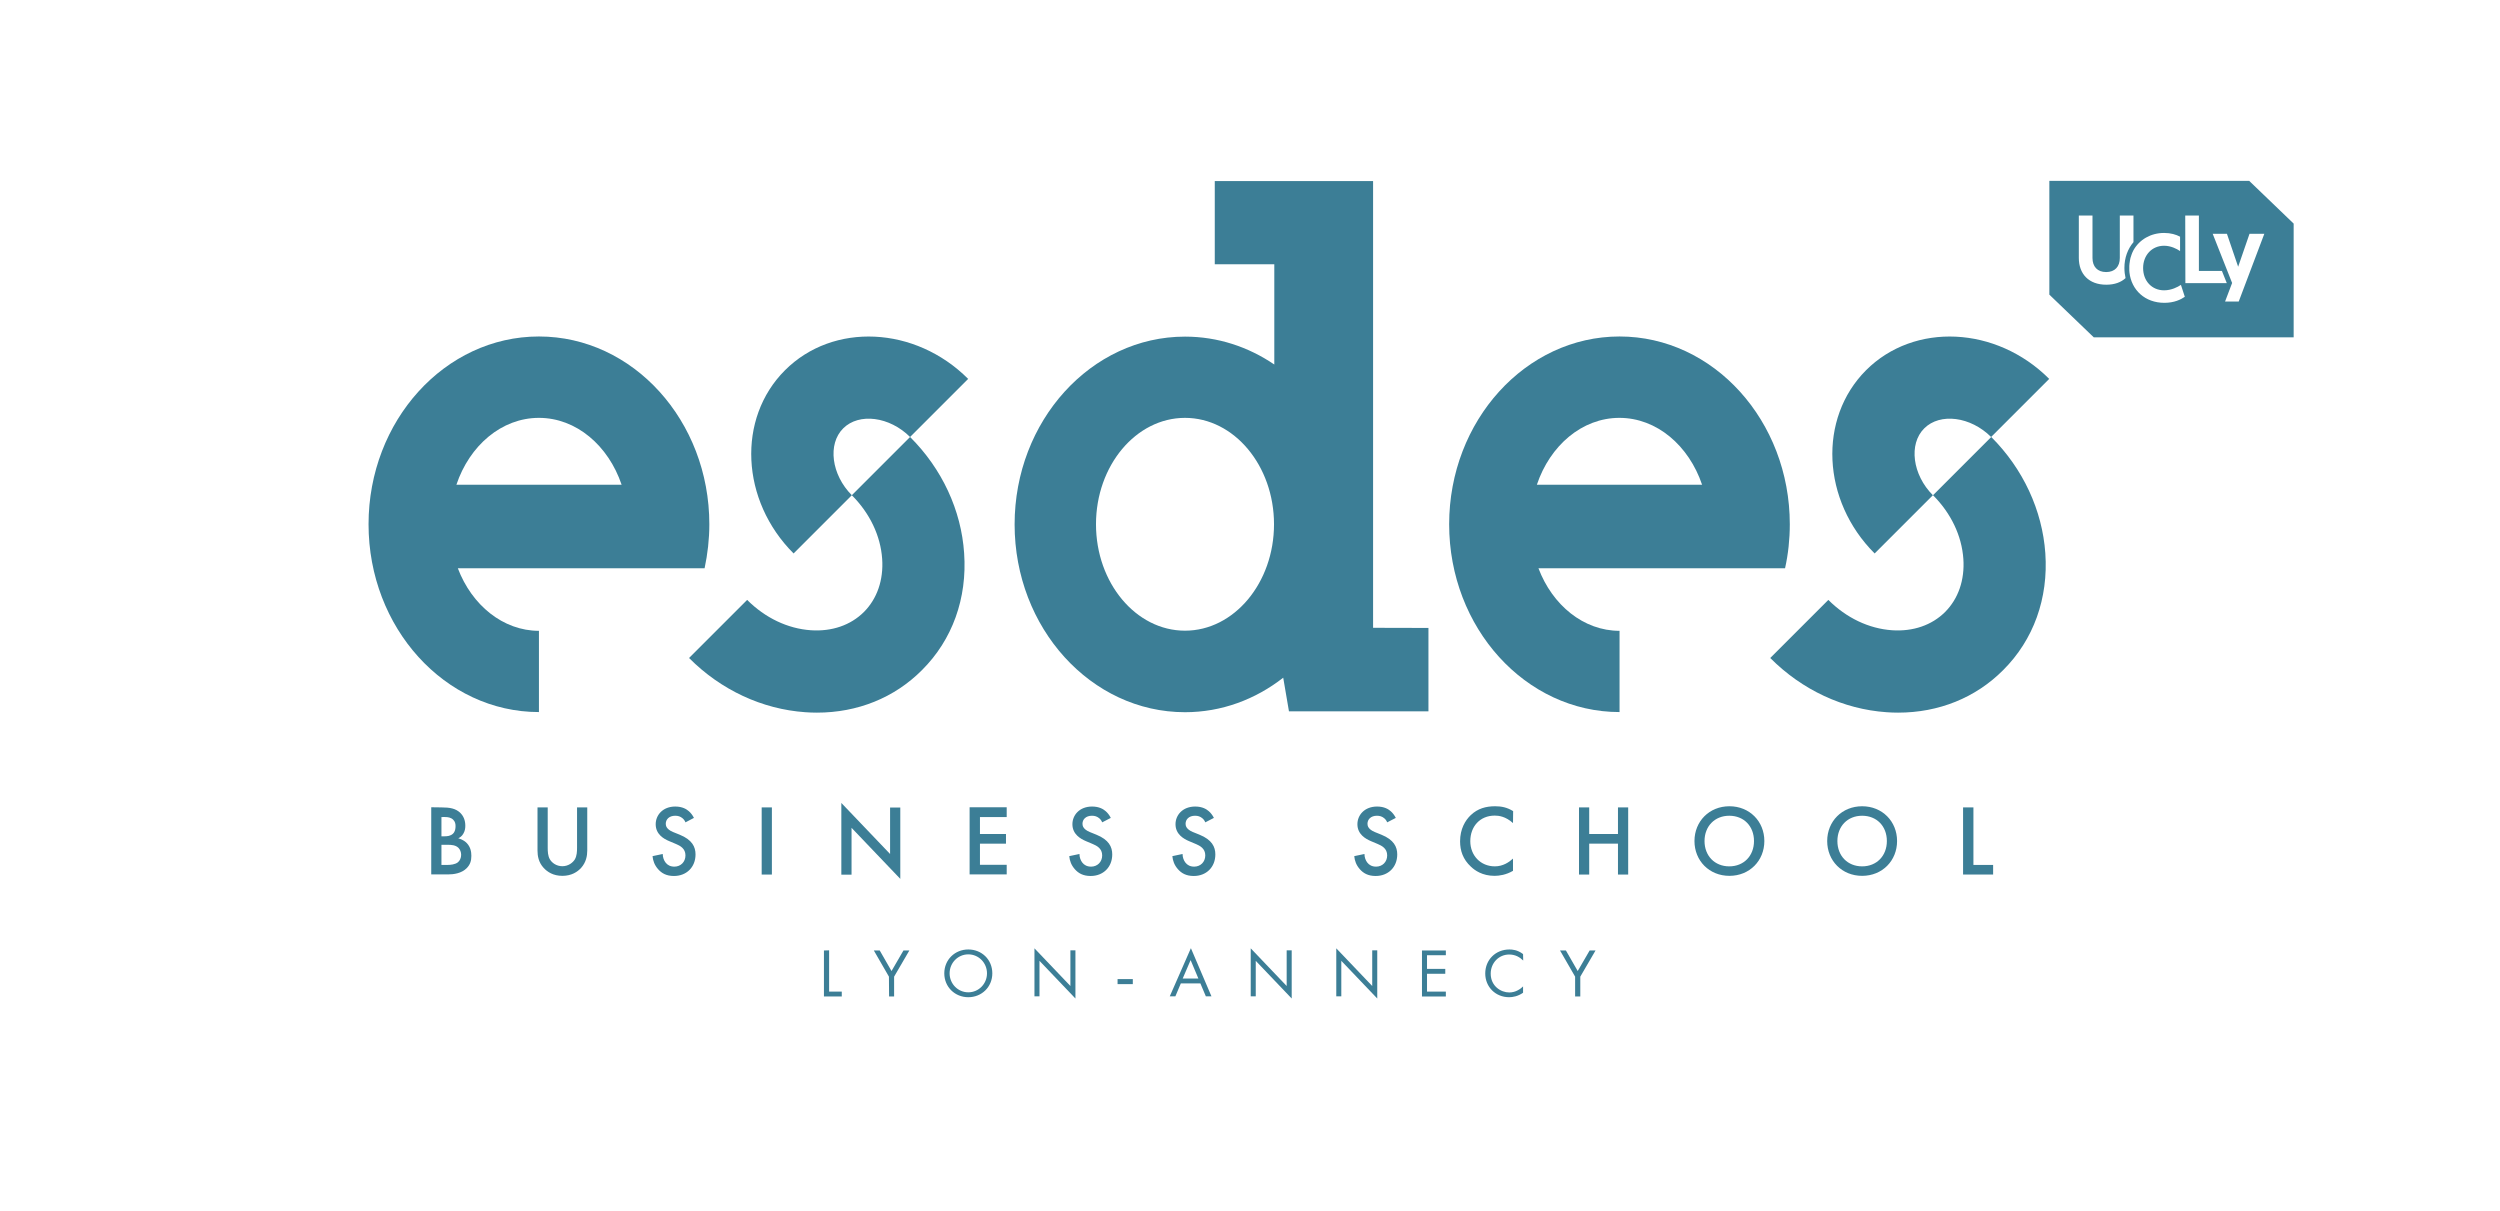 <?xml version="1.0" encoding="utf-8"?>
<!-- Generator: $$$/GeneralStr/196=Adobe Illustrator 27.6.0, SVG Export Plug-In . SVG Version: 6.00 Build 0)  -->
<svg version="1.1" id="Calque_1" xmlns="http://www.w3.org/2000/svg" xmlns:xlink="http://www.w3.org/1999/xlink" x="0px" y="0px"
	 viewBox="0 0 1738.6 841.9" style="enable-background:new 0 0 1738.6 841.9;" xml:space="preserve">
<style type="text/css">
	.st0{fill:#3C7E96;}
</style>
<g id="FOND">
</g>
<g id="NON_VECTORISÉ">
	<g>
		<path class="st0" d="M307,561.5c6,0,9.8,0.8,12.9,3.6c2.5,2.4,3.7,5.4,3.7,9.2c0,1.8-0.3,3.7-1.4,5.5c-1,1.8-2.5,2.7-3.5,3.2
			c0.8,0.2,3.7,1,6,3.4c2.5,2.7,3.1,5.9,3.1,8.8c0,3.4-0.8,6-3.1,8.4c-3.7,3.9-9.5,4.5-13.1,4.5h-11.7v-46.7L307,561.5L307,561.5z
			 M307,581.6h2.2c1.8,0,4.1-0.2,5.8-1.8c1.6-1.5,1.8-3.7,1.8-5.3c0-1.4-0.2-3.1-1.7-4.5c-1.6-1.5-3.6-1.8-5.7-1.8H307V581.6z
			 M307,601.5h4.3c2,0,5.2-0.3,7.1-1.8c1.4-1.1,2.3-3.1,2.3-5.2c0-1.9-0.7-3.7-1.9-4.9c-2-1.9-4.8-2.1-7.4-2.1H307L307,601.5
			L307,601.5z"/>
		<path class="st0" d="M380.9,561.5v28.1c0,2.5,0.1,5.6,1.5,8c1.4,2.4,4.5,4.8,8.7,4.8s7.3-2.5,8.7-4.8c1.4-2.5,1.5-5.5,1.5-8v-28.1
			h7.1v30c0,3.7-0.8,8.2-4.3,12.1c-2.5,2.7-6.6,5.5-13,5.5c-6.4,0-10.5-2.8-13-5.5c-3.6-3.9-4.3-8.4-4.3-12.1v-30H380.9z"/>
		<path class="st0" d="M476.7,571.9c-0.4-1-1-2-2.1-2.9c-1.5-1.2-3-1.7-5-1.7c-4.3,0-6.6,2.6-6.6,5.6c0,1.4,0.5,3.8,5,5.7l4.7,1.9
			c8.6,3.5,11,8.4,11,13.7c0,8.9-6.3,15-15,15c-5.4,0-8.6-2-11-4.7c-2.5-2.8-3.6-5.9-3.9-9.1l7.1-1.5c0,2.3,0.8,4.5,2,6
			c1.3,1.7,3.3,2.8,6.1,2.8c4.3,0,7.7-3.2,7.7-7.8c0-4.8-3.6-6.7-6.7-8l-4.5-1.9c-3.9-1.6-9.5-4.8-9.5-11.8
			c0-6.3,4.9-12.3,13.6-12.3c5,0,7.9,1.9,9.4,3.2c1.3,1.1,2.6,2.7,3.6,4.7L476.7,571.9z"/>
		<path class="st0" d="M536.8,561.5v46.7h-7.1v-46.7H536.8z"/>
		<path class="st0" d="M585.1,608.2v-49.8l33.9,35.5v-32.3h7.1v49.6l-33.9-35.5v32.6H585.1z"/>
		<path class="st0" d="M700.1,568.2h-18.6V580h18.1v6.7h-18.1v14.7h18.6v6.7h-25.8v-46.7h25.8V568.2z"/>
		<path class="st0" d="M766.5,571.9c-0.4-1-1-2-2.1-2.9c-1.5-1.2-3-1.7-5-1.7c-4.3,0-6.6,2.6-6.6,5.6c0,1.4,0.5,3.8,5,5.7l4.7,1.9
			c8.6,3.5,11,8.4,11,13.7c0,8.9-6.3,15-15,15c-5.4,0-8.6-2-11-4.7c-2.5-2.8-3.6-5.9-3.9-9.1l7.1-1.5c0,2.3,0.8,4.5,2,6
			c1.3,1.7,3.3,2.8,6.1,2.8c4.3,0,7.7-3.2,7.7-7.8c0-4.8-3.6-6.7-6.7-8l-4.5-1.9c-3.8-1.6-9.5-4.8-9.5-11.8
			c0-6.3,4.9-12.3,13.7-12.3c5,0,7.9,1.9,9.4,3.2c1.3,1.1,2.6,2.7,3.6,4.7L766.5,571.9z"/>
		<path class="st0" d="M838.2,571.9c-0.4-1-1-2-2.1-2.9c-1.5-1.2-3-1.7-5-1.7c-4.3,0-6.6,2.6-6.6,5.6c0,1.4,0.5,3.8,5,5.7l4.7,1.9
			c8.6,3.5,11,8.4,11,13.7c0,8.9-6.3,15-15,15c-5.4,0-8.6-2-11-4.7c-2.5-2.8-3.6-5.9-3.9-9.1l7.1-1.5c0,2.3,0.8,4.5,2,6
			c1.3,1.7,3.3,2.8,6.1,2.8c4.3,0,7.7-3.2,7.7-7.8c0-4.8-3.6-6.7-6.7-8l-4.5-1.9c-3.8-1.6-9.5-4.8-9.5-11.8
			c0-6.3,4.9-12.3,13.7-12.3c5,0,7.9,1.9,9.4,3.2c1.3,1.1,2.6,2.7,3.6,4.7L838.2,571.9z"/>
		<path class="st0" d="M964.7,571.9c-0.4-1-1-2-2.1-2.9c-1.5-1.2-3-1.7-5-1.7c-4.3,0-6.6,2.6-6.6,5.6c0,1.4,0.5,3.8,5,5.7l4.7,1.9
			c8.6,3.5,11,8.4,11,13.7c0,8.9-6.3,15-15,15c-5.4,0-8.6-2-11-4.7c-2.5-2.8-3.6-5.9-3.9-9.1l7.1-1.5c0,2.3,0.8,4.5,2,6
			c1.3,1.7,3.3,2.8,6.1,2.8c4.3,0,7.7-3.2,7.7-7.8c0-4.8-3.6-6.7-6.7-8l-4.5-1.9c-3.8-1.6-9.5-4.8-9.5-11.8
			c0-6.3,4.9-12.3,13.7-12.3c5,0,7.9,1.9,9.4,3.2c1.3,1.1,2.6,2.7,3.6,4.7L964.7,571.9z"/>
		<path class="st0" d="M1052.2,572.4c-5.2-4.7-10-5.2-12.7-5.2c-10.2,0-17,7.5-17,17.8c0,9.9,7.1,17.5,17.1,17.5
			c5.6,0,9.9-2.9,12.6-5.4v8.5c-4.7,2.8-9.6,3.5-12.8,3.5c-8.5,0-13.8-3.8-16.5-6.4c-5.5-5.1-7.5-11.1-7.5-17.6
			c0-8.6,3.6-14.6,7.5-18.3c4.8-4.5,10.4-6.1,16.9-6.1c4.3,0,8.4,0.8,12.5,3.4L1052.2,572.4L1052.2,572.4z"/>
		<path class="st0" d="M1105.2,580h20v-18.5h7.1v46.7h-7.1v-21.5h-20v21.5h-7.1v-46.7h7.1V580z"/>
		<path class="st0" d="M1227,584.9c0,13.7-10.3,24.2-24.3,24.2s-24.3-10.5-24.3-24.2s10.3-24.2,24.3-24.2
			C1216.7,560.7,1227,571.2,1227,584.9z M1219.8,584.9c0-10.4-7.1-17.6-17.2-17.6s-17.2,7.3-17.2,17.6s7.1,17.6,17.2,17.6
			S1219.8,595.2,1219.8,584.9z"/>
		<path class="st0" d="M1319.3,584.9c0,13.7-10.3,24.2-24.3,24.2s-24.3-10.5-24.3-24.2s10.3-24.2,24.3-24.2
			C1309,560.7,1319.3,571.2,1319.3,584.9z M1312.2,584.9c0-10.4-7.1-17.6-17.2-17.6s-17.2,7.3-17.2,17.6s7.1,17.6,17.2,17.6
			S1312.2,595.2,1312.2,584.9z"/>
		<path class="st0" d="M1372.4,561.5v40h13.7v6.7h-20.9v-46.7L1372.4,561.5L1372.4,561.5z"/>
	</g>
	<g>
		<g>
			<g>
				<path class="st0" d="M1384.8,303.9l-40.5,40.5c12.5,12.5,20,28.2,21.1,44.3c1,14.6-3.5,27.7-12.7,36.9
					c-9.2,9.2-22.3,13.7-36.9,12.7c-16.1-1.1-31.8-8.6-44.3-21.1l-40.4,40.4c22.2,22.3,50.9,35.6,80.8,37.7c2.7,0.2,5.4,0.3,8.1,0.3
					c28.2,0,53.9-10.3,73.1-29.6c21.1-21,31.5-49.9,29.3-81.3C1420.3,354.9,1407,326.1,1384.8,303.9z"/>
				<path class="st0" d="M1344.2,344.4c-14.2-14.2-17-35.6-6-46.5c11-11,32.3-8.2,46.5,6l40.4-40.4c-36.8-36.8-93.9-39.5-127.4-6
					c-33.4,33.5-30.8,90.6,6,127.4L1344.2,344.4z"/>
			</g>
			<path class="st0" d="M1244.7,364.6c0-72-53.1-130.6-118.4-130.6c-65.3,0-118.5,58.6-118.5,130.6s53.1,130.6,118.5,130.6v-56.5
				c-25.1,0-46.7-17.9-56.4-43.5h143.6v0h27.9C1243.6,385.3,1244.7,375.1,1244.7,364.6z M1126.2,290.6c26,0,48.3,19.3,57.5,46.5
				h-114.9C1077.9,309.9,1100.2,290.6,1126.2,290.6z"/>
			<path class="st0" d="M493.3,364.6c0-72-53.1-130.6-118.5-130.6s-118.5,58.6-118.5,130.6s53.1,130.6,118.5,130.6v-56.5
				c-25,0-46.7-17.9-56.4-43.5h143.6v0H490C492.1,385.3,493.3,375.1,493.3,364.6z M374.8,290.6c26,0,48.3,19.3,57.5,46.5H317.4
				C326.5,309.9,348.8,290.6,374.8,290.6z"/>
			<path class="st0" d="M954.9,436.6V183.8v-57.9h-68.7h-41.4v57.9h41.4v69.7c-18.1-12.3-39.3-19.4-62.1-19.4
				c-65.3,0-118.5,58.6-118.5,130.6s53.1,130.6,118.5,130.6c25.4,0,49-8.9,68.3-24l4,23.4h97v-58L954.9,436.6L954.9,436.6z
				 M824.1,438.6c-34.1,0-61.9-33.2-61.9-74s27.8-74,61.9-74s61.9,33.2,61.9,74S858.2,438.6,824.1,438.6z"/>
		</g>
	</g>
	<g>
		<path class="st0" d="M632.9,303.9l-40.5,40.5c12.5,12.5,20,28.2,21.1,44.3c1,14.6-3.5,27.7-12.7,36.9
			c-9.2,9.2-22.3,13.7-36.9,12.7c-16.1-1.1-31.8-8.6-44.3-21.1l-40.4,40.4c22.2,22.3,50.9,35.6,80.8,37.7c2.7,0.2,5.4,0.3,8.1,0.3
			c28.2,0,53.9-10.3,73.1-29.6c21.1-21,31.5-49.9,29.3-81.3C668.5,354.9,655.2,326.1,632.9,303.9z"/>
		<path class="st0" d="M592.4,344.4c-14.2-14.2-17-35.6-6-46.5c11-11,32.3-8.2,46.5,6l40.4-40.4c-36.8-36.8-93.9-39.5-127.4-6
			c-33.5,33.5-30.8,90.6,6,127.4L592.4,344.4z"/>
	</g>
	<polygon class="st0" points="1549.5,180.3 1549.5,180.2 1549.5,180.2 	"/>
	<path class="st0" d="M1564.2,125.8h-139v79.1l30.9,29.7h139v-79.1L1564.2,125.8z M1464.8,198c-12.2,0-19.1-7.5-19.1-18.6v-29.5h9.5
		v29.5c0,6,3.4,9.8,9.5,9.8c6.1,0,9.5-3.8,9.5-9.8v-29.5h9.5v11.5v7c-4,4.7-6.3,10.9-6.3,17.9c0,2.5,0.3,4.9,0.8,7.1
		C1475.1,196.3,1470.6,198,1464.8,198z M1505.2,210.6c-13.5,0-22.9-8.9-24.3-21.1c0-0.1,0-0.3,0-0.4c0-0.2,0-0.4-0.1-0.6
		c0-0.2,0-0.4,0-0.6c0-0.2,0-0.3,0-0.5c0-0.4,0-0.8,0-1.1c0-0.4,0-0.8,0-1.1c0-0.1,0-0.2,0-0.3c0-0.4,0-0.7,0.1-1.1
		c0-0.1,0-0.1,0-0.1c0-0.3,0.1-0.6,0.1-0.9c0-0.1,0-0.2,0.1-0.4c0-0.3,0.1-0.6,0.1-0.9c0-0.2,0.1-0.3,0.1-0.5c0-0.2,0.1-0.4,0.1-0.6
		c0-0.2,0.1-0.3,0.1-0.5c0-0.2,0.1-0.3,0.1-0.5c0.1-0.3,0.2-0.6,0.3-0.9c0-0.1,0.1-0.2,0.1-0.3c0.1-0.2,0.1-0.4,0.2-0.6
		c0,0,0-0.1,0-0.1c0.2-0.4,0.3-0.9,0.5-1.3c0,0,0-0.1,0-0.1c0.3-0.7,0.7-1.4,1-2.1l0,0c4.1-7.3,11.9-12,21.3-12
		c4.6,0,8.3,1.1,11.1,2.6v10c-2.3-1.6-6.5-3.7-11.1-3.7c-8.5,0-14.6,6.6-14.6,15.5c0,9,6.1,15.5,14.6,15.5c5.1,0,9.5-2.3,11.7-3.8
		l2.7,8.3C1516.7,208.3,1512,210.6,1505.2,210.6z M1519.7,149.9h9.5v38.5h16l3.4,8.5h-28.8L1519.7,149.9L1519.7,149.9z
		 M1556.9,209.7h-9.5l4.9-12.9l-13.5-34.2h9.9l7.8,22.9l7.9-22.9h10.3L1556.9,209.7z"/>
	<g>
		<path class="st0" d="M576.6,660.9v28.7h8.8v3.4H573v-32L576.6,660.9L576.6,660.9z"/>
		<path class="st0" d="M618.2,679.2l-10.5-18.2h4.1l8.2,14.3l8.3-14.3h4.1l-10.6,18.2v13.8h-3.5L618.2,679.2L618.2,679.2z"/>
		<path class="st0" d="M656.7,676.9c0-9.5,7.4-16.6,16.7-16.6s16.7,7,16.7,16.6c0,9.5-7.4,16.6-16.7,16.6S656.7,686.4,656.7,676.9z
			 M660.4,676.9c0,7.3,5.8,13.2,13,13.2s13-5.9,13-13.2s-5.8-13.2-13-13.2S660.4,669.6,660.4,676.9z"/>
		<path class="st0" d="M719.4,692.9v-33.4l25,26.2v-24.8h3.5v33.5l-25-26.2v24.7H719.4z"/>
		<path class="st0" d="M777.2,680.9h10.6v3.5h-10.6V680.9z"/>
		<path class="st0" d="M834.8,683.9h-13.6l-3.8,9h-3.9l14.7-33.5l14.3,33.5h-3.9L834.8,683.9z M833.4,680.5l-5.4-12.8l-5.5,12.8
			H833.4z"/>
		<path class="st0" d="M869.8,692.9v-33.4l25,26.2v-24.8h3.5v33.5l-25-26.2v24.7H869.8z"/>
		<path class="st0" d="M929.3,692.9v-33.4l25,26.2v-24.8h3.5v33.5l-25-26.2v24.7H929.3z"/>
		<path class="st0" d="M1005.5,664.3h-13.1v9.5h12.7v3.4h-12.7v12.4h13.1v3.4h-16.6v-32h16.6V664.3z"/>
		<path class="st0" d="M1059.3,668c-1-1-2.5-2.2-4.2-3c-1.7-0.8-3.7-1.2-5.5-1.2c-7.4,0-12.9,6-12.9,13.3c0,8.7,7.1,13.1,12.9,13.1
			c2.2,0,4.3-0.6,5.9-1.5c1.8-0.9,3.1-2.1,3.7-2.7v4.4c-3.6,2.5-7.2,3.1-9.7,3.1c-9.5,0-16.6-7.2-16.6-16.5
			c0-9.5,7.2-16.7,16.8-16.7c1.9,0,5.6,0.2,9.5,3.2L1059.3,668L1059.3,668z"/>
		<path class="st0" d="M1095.4,679.2l-10.5-18.2h4.1l8.2,14.3l8.3-14.3h4.1l-10.6,18.2v13.8h-3.6L1095.4,679.2L1095.4,679.2z"/>
	</g>
</g>
<g id="VECTORISÉ">
</g>
<g id="Calque_4">
</g>
</svg>
